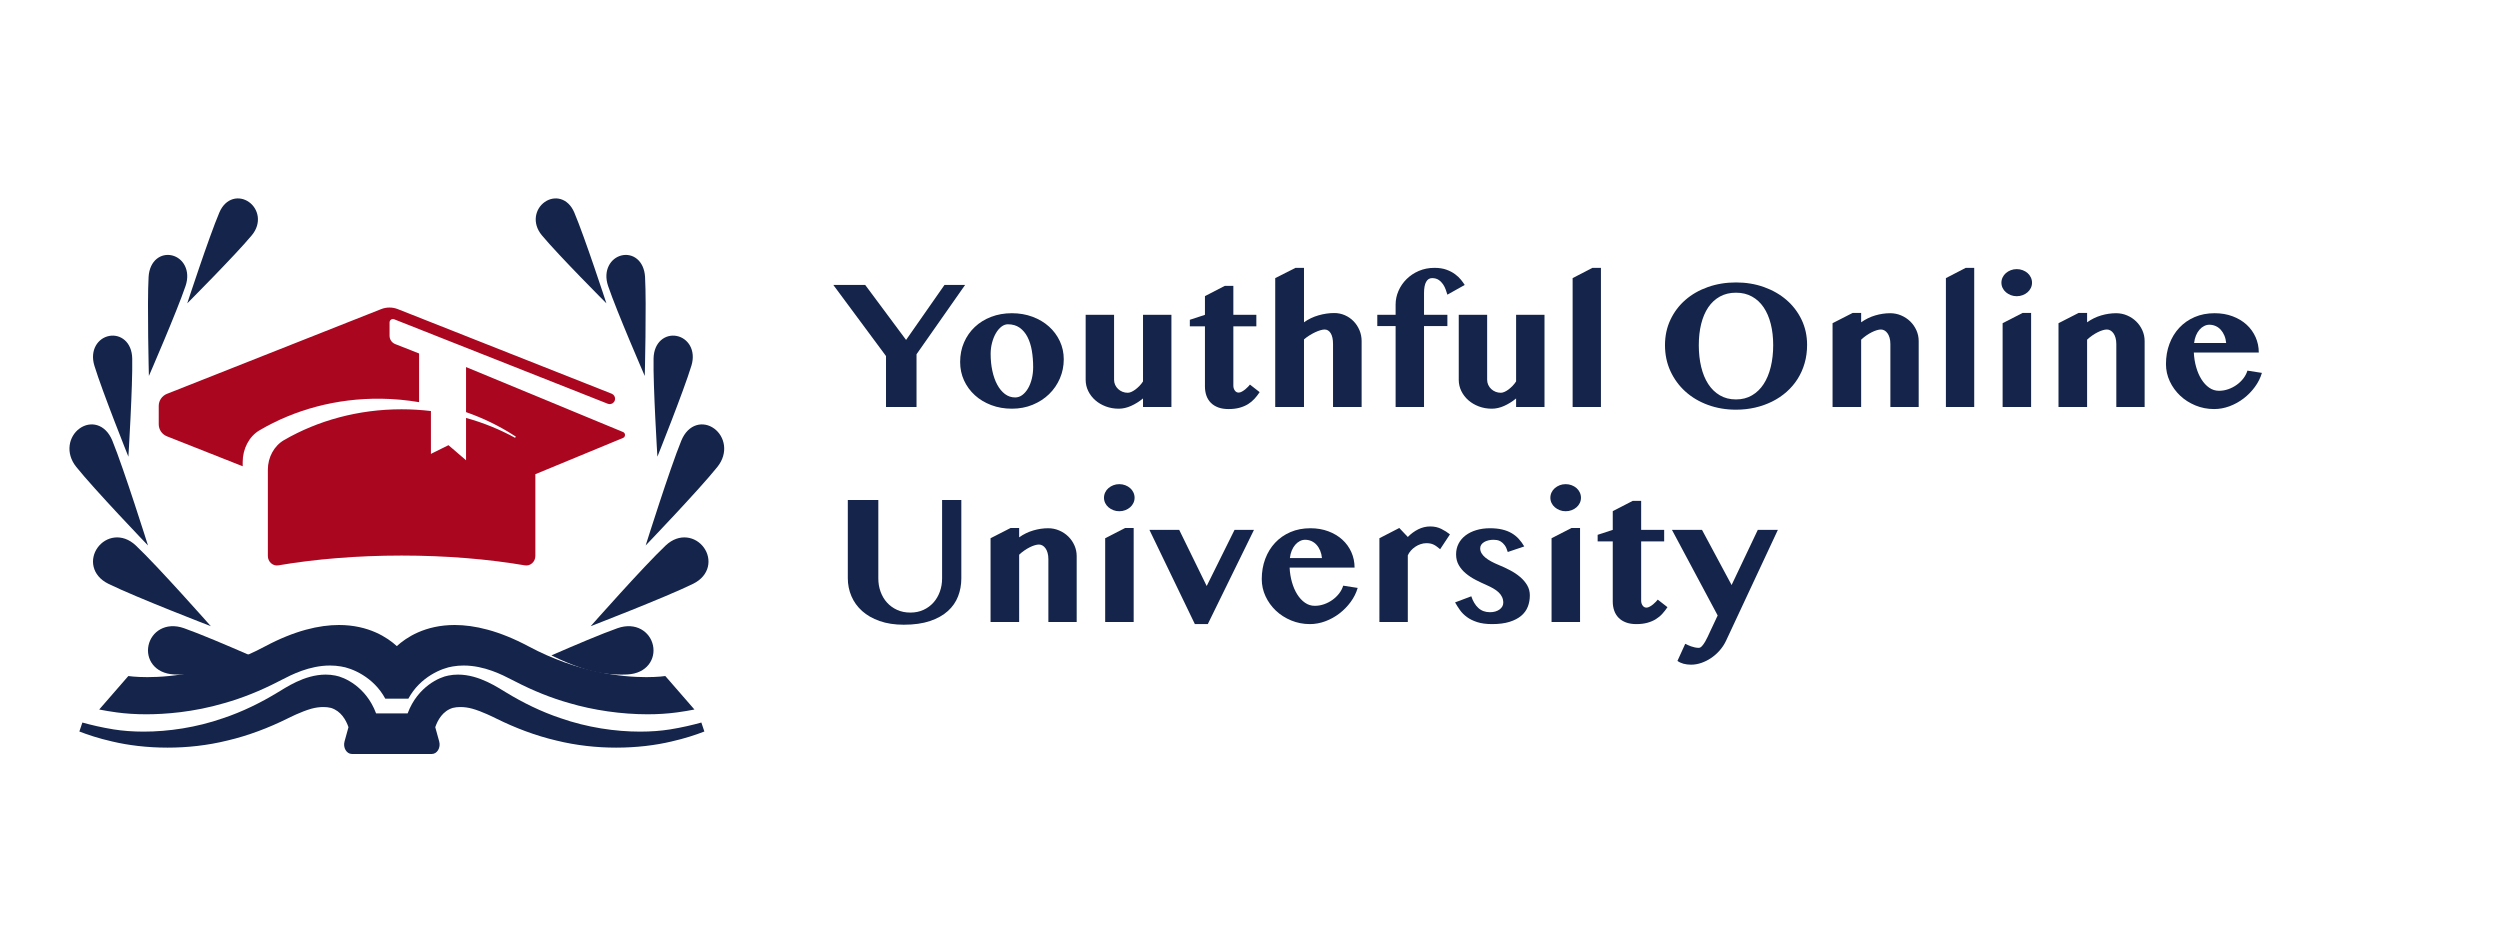<?xml version="1.0" encoding="UTF-8"?>
<svg width="252px" height="94px" viewBox="0 0 252 94" version="1.1" xmlns="http://www.w3.org/2000/svg" xmlns:xlink="http://www.w3.org/1999/xlink">
    <title>Artboard</title>
    <g id="Artboard" stroke="none" stroke-width="1" fill="none" fill-rule="evenodd">
        <g id="Group" transform="translate(7, 20)">
            <path d="M64.986,23.197 C63.918,22.417 62.387,22.68 61.675,24.42 C60.512,27.262 58.083,34.983 58.083,34.983 C58.083,34.983 63.445,29.398 65.312,27.065 C66.454,25.642 66.054,23.973 64.986,23.197 Z M62.694,16.861 C63.18,15.272 62.326,14.08 61.206,13.865 C60.086,13.65 58.915,14.451 58.88,16.128 C58.823,18.873 59.266,26.034 59.266,26.034 C59.266,26.034 61.899,19.463 62.694,16.861 Z M57.992,17.898 C57.992,17.898 58.175,10.678 58.022,7.922 C57.928,6.235 56.747,5.482 55.653,5.747 C54.559,6.012 53.761,7.247 54.295,8.823 C55.169,11.405 57.992,17.898 57.992,17.898 Z M60.102,34.985 C57.864,37.095 52.542,43.119 52.542,43.119 C52.542,43.119 60.099,40.209 62.872,38.844 C64.568,38.008 64.768,36.334 63.954,35.203 C63.141,34.068 61.47,33.691 60.102,34.985 Z M54.125,10.576 C54.125,10.576 51.937,3.887 50.888,1.419 C50.247,-0.088 48.87,-0.314 47.91,0.362 C46.95,1.035 46.592,2.483 47.619,3.717 C49.3,5.741 54.125,10.576 54.125,10.576 Z M56.25,47.983 C56.244,47.986 56.238,47.986 56.232,47.986 C54.657,48.061 53.079,47.838 51.595,47.327 C50.634,46.997 49.625,46.583 48.583,46.062 C50.911,45.048 53.694,43.865 55.254,43.319 C57.101,42.672 58.529,43.683 58.821,45.054 C59.113,46.423 58.215,47.888 56.25,47.983 L56.25,47.983 Z" id="Fill-34" fill="#14244A"></path>
            <path d="M18.381,3.717 C19.408,2.483 19.05,1.035 18.09,0.362 C17.13,-0.314 15.753,-0.088 15.112,1.419 C14.063,3.887 11.875,10.576 11.875,10.576 C11.875,10.576 16.7,5.741 18.381,3.717 Z M11.705,8.823 C12.239,7.247 11.441,6.012 10.347,5.747 C9.252,5.482 8.072,6.235 7.978,7.922 C7.825,10.678 8.008,17.898 8.008,17.898 C8.008,17.898 10.831,11.405 11.705,8.823 Z M5.942,26.034 C5.942,26.034 6.385,18.873 6.328,16.128 C6.293,14.451 5.122,13.65 4.002,13.865 C2.882,14.08 2.029,15.272 2.514,16.861 C3.309,19.463 5.942,26.034 5.942,26.034 Z M6.69,34.985 C5.321,33.691 3.651,34.068 2.837,35.203 C2.024,36.334 2.223,38.008 3.92,38.844 C6.693,40.209 14.25,43.119 14.25,43.119 C14.25,43.119 8.928,37.095 6.69,34.985 Z M7.917,34.983 C7.917,34.983 5.488,27.262 4.325,24.42 C3.613,22.68 2.082,22.417 1.014,23.197 C-0.054,23.973 -0.454,25.642 0.688,27.065 C2.555,29.398 7.917,34.983 7.917,34.983 Z M18.208,46.062 C17.167,46.583 16.157,46.997 15.197,47.327 C13.713,47.838 12.135,48.061 10.56,47.986 C10.554,47.986 10.548,47.986 10.542,47.983 C8.577,47.888 7.679,46.423 7.971,45.054 C8.263,43.683 9.69,42.672 11.537,43.319 C13.098,43.865 15.881,45.048 18.208,46.062 L18.208,46.062 Z" id="Fill-35" fill="#14244A"></path>
            <path d="M1.303,52.832 C2.164,53.071 3.263,53.333 4.453,53.524 C5.371,53.67 6.391,53.748 7.474,53.748 C9.966,53.748 12.792,53.337 15.496,52.392 C17.438,51.744 19.307,50.822 20.985,49.799 C21.744,49.362 23.652,48 25.828,48 C26.15,48 26.478,48.029 26.809,48.097 C27.639,48.239 29.89,49.175 30.91,51.909 L34.09,51.909 C35.11,49.175 37.361,48.239 38.191,48.097 C38.521,48.029 38.849,48 39.171,48 C41.348,48 43.255,49.362 44.015,49.799 C45.693,50.822 47.562,51.744 49.504,52.392 C52.207,53.337 55.034,53.748 57.526,53.748 C58.609,53.748 59.628,53.67 60.547,53.524 C61.737,53.333 62.836,53.071 63.697,52.832 L64,53.735 C63.155,54.065 62.033,54.437 60.693,54.741 C59.092,55.123 57.171,55.362 55.108,55.362 C53.17,55.362 51.108,55.149 49.07,54.644 C46.967,54.152 44.909,53.362 43.041,52.437 C42.819,52.327 41.613,51.718 40.601,51.434 C40.176,51.32 39.776,51.269 39.412,51.269 C39.13,51.269 38.87,51.298 38.639,51.356 C37.621,51.67 37.122,52.579 36.874,53.301 L37.272,54.744 C37.442,55.359 37.067,56 36.534,56 L28.466,56 C27.933,56 27.557,55.359 27.728,54.744 L28.127,53.298 C27.875,52.573 27.369,51.667 26.361,51.356 C26.13,51.298 25.87,51.269 25.588,51.269 C25.224,51.269 24.823,51.32 24.399,51.434 C23.386,51.718 22.181,52.327 21.959,52.437 C20.091,53.362 18.033,54.152 15.93,54.644 C13.892,55.149 11.829,55.362 9.891,55.362 C7.829,55.362 5.907,55.123 4.307,54.741 C2.966,54.437 1.845,54.065 1,53.735 L1.303,52.832" id="Fill-36" fill="#14244A"></path>
            <path d="M38.829,43 C40.816,43 43.289,43.559 46.292,45.16 C51.256,47.813 55.722,48.255 58.149,48.255 C59.362,48.255 60.064,48.144 60.064,48.144 L63,51.519 C62.447,51.627 61.851,51.729 61.228,51.812 C60.315,51.936 59.32,52 58.27,52 C55.642,52 52.836,51.596 50.36,50.866 C48.57,50.36 46.75,49.632 44.933,48.692 C44.839,48.648 44.726,48.59 44.596,48.521 C43.626,48.02 41.821,47.085 39.737,47.085 C39.737,47.085 39.737,47.085 39.737,47.085 C39.361,47.085 38.988,47.116 38.646,47.176 C37.579,47.331 35.355,48.211 34.163,50.426 L31.837,50.426 C30.645,48.211 28.423,47.331 27.372,47.179 C27.013,47.116 26.64,47.085 26.265,47.085 C26.264,47.085 26.264,47.085 26.263,47.085 C24.179,47.085 22.373,48.02 21.404,48.521 C21.274,48.59 21.161,48.648 21.051,48.7 C19.251,49.632 17.43,50.36 15.633,50.869 C12.469,51.804 9.589,52 7.73,52 C6.68,52 5.685,51.936 4.772,51.812 C4.149,51.729 3.553,51.627 3,51.519 L5.936,48.144 C5.936,48.144 6.639,48.255 7.851,48.255 C10.277,48.255 14.743,47.813 19.708,45.16 C22.71,43.559 25.184,43 27.171,43 C30.166,43 32.058,44.267 33,45.127 C33.942,44.267 35.835,43 38.829,43" id="Fill-37" fill="#14244A"></path>
            <path d="M31.42,20.19 C32.724,20.207 34.001,20.329 35.243,20.538 L35.243,15.631 L32.835,14.682 C32.492,14.546 32.267,14.215 32.267,13.845 L32.267,12.499 C32.267,12.26 32.509,12.096 32.732,12.183 L54.259,20.696 C54.615,20.834 55,20.574 55,20.19 C55,19.968 54.864,19.769 54.657,19.685 L33.097,11.159 C32.558,10.947 31.959,10.947 31.421,11.159 L9.826,19.701 C9.327,19.901 9,20.38 9,20.918 L9,22.763 C9,23.301 9.327,23.784 9.826,23.98 L17.463,27 L17.463,26.578 C17.463,25.226 18.113,23.99 19.158,23.375 C22.672,21.308 26.888,20.133 31.42,20.19" id="Fill-38" fill="#AB0620"></path>
            <path d="M39.977,17 L39.977,21.542 C41.691,22.139 43.308,22.926 44.798,23.884 C44.846,23.914 44.916,23.957 44.993,24.007 L44.922,24.134 C43.392,23.293 41.734,22.613 39.977,22.129 L39.977,26.395 L38.207,24.874 L36.437,25.751 L36.437,21.432 C35.471,21.319 34.485,21.256 33.481,21.256 C29.103,21.256 25.031,22.396 21.637,24.357 C20.627,24.941 20,26.095 20,27.349 L20,36.04 C20,36.63 20.503,37.084 21.06,36.987 C24.735,36.36 28.971,36 33.481,36 C37.992,36 42.228,36.36 45.903,36.987 C46.46,37.084 46.963,36.63 46.963,36.04 L46.963,27.799 L55.809,24.14 C56.064,24.034 56.064,23.657 55.809,23.55 L39.977,17 Z" id="Fill-39" fill="#AB0620"></path>
            <g id="Youthful-Online-Univ" transform="translate(77, 7)" fill="#14244A" fill-rule="nonzero">
                <polygon id="Path" points="3.214 1.724 7.333 7.266 11.203 1.724 13.281 1.724 8.386 8.709 8.386 14.025 5.31 14.025 5.31 8.89 0 1.724"></polygon>
                <path d="M18,14.197 C17.249,14.197 16.555,14.076 15.917,13.834 C15.28,13.592 14.729,13.26 14.264,12.836 C13.799,12.413 13.436,11.916 13.174,11.344 C12.913,10.773 12.782,10.154 12.782,9.489 C12.782,8.775 12.913,8.118 13.174,7.516 C13.436,6.914 13.798,6.396 14.26,5.96 C14.721,5.525 15.271,5.184 15.908,4.94 C16.545,4.695 17.24,4.572 17.991,4.572 C18.742,4.572 19.438,4.692 20.078,4.93 C20.718,5.169 21.271,5.497 21.736,5.915 C22.201,6.332 22.565,6.823 22.83,7.389 C23.095,7.954 23.227,8.564 23.227,9.217 C23.227,9.9 23.096,10.544 22.835,11.149 C22.573,11.754 22.21,12.282 21.745,12.732 C21.28,13.183 20.728,13.539 20.087,13.803 C19.447,14.066 18.751,14.197 18,14.197 Z M18.332,13.063 C18.591,13.063 18.831,12.98 19.053,12.814 C19.274,12.647 19.467,12.424 19.63,12.142 C19.793,11.861 19.919,11.536 20.009,11.167 C20.098,10.798 20.143,10.414 20.143,10.015 C20.143,9.422 20.098,8.865 20.009,8.341 C19.919,7.818 19.773,7.36 19.57,6.967 C19.367,6.574 19.104,6.262 18.78,6.033 C18.457,5.803 18.062,5.688 17.594,5.688 C17.366,5.688 17.147,5.77 16.938,5.933 C16.729,6.096 16.544,6.315 16.384,6.591 C16.224,6.866 16.096,7.183 16.001,7.543 C15.905,7.903 15.857,8.282 15.857,8.682 C15.857,9.28 15.914,9.846 16.028,10.378 C16.142,10.91 16.305,11.374 16.518,11.77 C16.73,12.167 16.989,12.481 17.293,12.714 C17.598,12.947 17.945,13.063 18.332,13.063 Z" id="Shape"></path>
                <path d="M28.298,4.735 L28.298,11.285 C28.298,11.467 28.335,11.637 28.408,11.798 C28.482,11.958 28.582,12.097 28.709,12.215 C28.835,12.333 28.981,12.425 29.147,12.492 C29.313,12.558 29.492,12.591 29.683,12.591 C29.788,12.591 29.906,12.563 30.038,12.505 C30.171,12.448 30.306,12.368 30.445,12.265 C30.583,12.162 30.72,12.041 30.856,11.902 C30.991,11.763 31.111,11.612 31.216,11.448 L31.216,4.735 L34.079,4.735 L34.079,14.025 L31.216,14.025 L31.216,13.163 C30.834,13.477 30.433,13.728 30.011,13.916 C29.589,14.103 29.175,14.197 28.769,14.197 C28.301,14.197 27.864,14.12 27.457,13.966 C27.051,13.812 26.698,13.603 26.4,13.34 C26.101,13.077 25.866,12.768 25.693,12.415 C25.521,12.061 25.435,11.684 25.435,11.285 L25.435,4.735 L28.298,4.735 Z" id="Path"></path>
                <path d="M35.935,5.897 L35.935,5.234 L37.459,4.735 L37.459,2.849 L39.463,1.814 L40.322,1.814 L40.322,4.735 L42.64,4.735 L42.64,5.897 L40.322,5.897 L40.322,11.875 C40.322,12.062 40.371,12.226 40.47,12.365 C40.568,12.504 40.698,12.573 40.858,12.573 C40.956,12.573 41.066,12.54 41.186,12.474 C41.306,12.407 41.42,12.33 41.527,12.242 C41.635,12.155 41.731,12.065 41.814,11.975 C41.897,11.884 41.957,11.814 41.994,11.766 L42.973,12.528 C42.813,12.77 42.637,12.995 42.446,13.204 C42.256,13.412 42.037,13.592 41.791,13.744 C41.544,13.895 41.261,14.014 40.941,14.102 C40.621,14.19 40.251,14.233 39.833,14.233 C39.433,14.233 39.085,14.178 38.789,14.066 C38.494,13.954 38.247,13.798 38.05,13.598 C37.853,13.399 37.705,13.16 37.607,12.882 C37.508,12.604 37.459,12.295 37.459,11.956 L37.459,5.897 L35.935,5.897 Z" id="Path"></path>
                <path d="M50.37,7.684 C50.37,7.206 50.292,6.842 50.135,6.591 C49.978,6.34 49.773,6.214 49.521,6.214 C49.41,6.214 49.27,6.238 49.101,6.287 C48.931,6.335 48.751,6.405 48.56,6.495 C48.369,6.586 48.177,6.692 47.983,6.813 C47.789,6.934 47.609,7.067 47.443,7.212 L47.443,14.025 L44.543,14.025 L44.543,1.034 L46.584,0 L47.443,0 L47.443,5.488 C47.88,5.174 48.368,4.94 48.907,4.785 C49.445,4.631 49.973,4.554 50.491,4.554 C50.872,4.554 51.231,4.628 51.566,4.776 C51.902,4.924 52.194,5.127 52.444,5.384 C52.693,5.641 52.89,5.942 53.035,6.287 C53.18,6.631 53.252,6.997 53.252,7.384 L53.252,14.025 L50.37,14.025 L50.37,7.684 Z" id="Path"></path>
                <path d="M61.896,2.703 C61.853,2.564 61.799,2.399 61.735,2.209 C61.67,2.018 61.579,1.836 61.462,1.66 C61.345,1.485 61.198,1.337 61.019,1.216 C60.84,1.095 60.619,1.034 60.354,1.034 C60.095,1.034 59.895,1.16 59.754,1.411 C59.612,1.662 59.541,2.041 59.541,2.549 L59.541,4.735 L61.896,4.735 L61.896,5.869 L59.541,5.869 L59.541,14.025 L56.678,14.025 L56.678,5.869 L54.831,5.869 L54.831,4.735 L56.678,4.735 L56.678,3.701 C56.678,3.223 56.775,2.762 56.969,2.318 C57.163,1.873 57.434,1.479 57.782,1.134 C58.13,0.789 58.542,0.514 59.019,0.308 C59.497,0.103 60.022,0 60.594,0 C61.062,0 61.465,0.062 61.804,0.186 C62.143,0.31 62.432,0.461 62.672,0.64 C62.912,0.818 63.111,1.005 63.268,1.202 C63.425,1.399 63.55,1.572 63.642,1.724 L61.896,2.703 Z" id="Path"></path>
                <path d="M65.905,4.735 L65.905,11.285 C65.905,11.467 65.942,11.637 66.015,11.798 C66.089,11.958 66.189,12.097 66.316,12.215 C66.442,12.333 66.588,12.425 66.754,12.492 C66.92,12.558 67.099,12.591 67.29,12.591 C67.395,12.591 67.513,12.563 67.645,12.505 C67.778,12.448 67.913,12.368 68.052,12.265 C68.19,12.162 68.327,12.041 68.463,11.902 C68.598,11.763 68.718,11.612 68.823,11.448 L68.823,4.735 L71.686,4.735 L71.686,14.025 L68.823,14.025 L68.823,13.163 C68.441,13.477 68.04,13.728 67.618,13.916 C67.196,14.103 66.782,14.197 66.376,14.197 C65.908,14.197 65.47,14.12 65.064,13.966 C64.658,13.812 64.305,13.603 64.007,13.34 C63.708,13.077 63.473,12.768 63.3,12.415 C63.128,12.061 63.042,11.684 63.042,11.285 L63.042,4.735 L65.905,4.735 Z" id="Path"></path>
                <polygon id="Path" points="77.375 14.025 74.521 14.025 74.521 1.034 76.516 0 77.375 0"></polygon>
                <path d="M90.988,14.297 C89.978,14.297 89.036,14.137 88.162,13.816 C87.288,13.496 86.531,13.047 85.89,12.469 C85.25,11.891 84.747,11.205 84.38,10.41 C84.014,9.614 83.831,8.742 83.831,7.793 C83.831,6.861 84.014,6.007 84.38,5.23 C84.747,4.453 85.25,3.786 85.89,3.23 C86.531,2.673 87.288,2.241 88.162,1.932 C89.036,1.624 89.978,1.47 90.988,1.47 C91.998,1.47 92.938,1.625 93.81,1.937 C94.681,2.248 95.438,2.682 96.082,3.239 C96.725,3.795 97.231,4.459 97.601,5.23 C97.97,6.001 98.155,6.846 98.155,7.765 C98.155,8.419 98.072,9.034 97.906,9.611 C97.739,10.189 97.502,10.72 97.194,11.204 C96.887,11.687 96.517,12.12 96.086,12.501 C95.655,12.882 95.173,13.205 94.641,13.471 C94.108,13.738 93.534,13.942 92.918,14.084 C92.303,14.226 91.659,14.297 90.988,14.297 Z M90.988,13.263 C91.598,13.263 92.136,13.125 92.604,12.85 C93.072,12.575 93.463,12.195 93.777,11.712 C94.091,11.228 94.33,10.652 94.493,9.983 C94.656,9.315 94.738,8.585 94.738,7.793 C94.738,7.012 94.656,6.299 94.493,5.652 C94.33,5.005 94.091,4.448 93.777,3.982 C93.463,3.517 93.072,3.154 92.604,2.894 C92.136,2.634 91.598,2.504 90.988,2.504 C90.372,2.504 89.831,2.634 89.363,2.894 C88.895,3.154 88.504,3.517 88.19,3.982 C87.876,4.448 87.639,5.005 87.479,5.652 C87.319,6.299 87.239,7.012 87.239,7.793 C87.239,8.585 87.319,9.315 87.479,9.983 C87.639,10.652 87.876,11.228 88.19,11.712 C88.504,12.195 88.895,12.575 89.363,12.85 C89.831,13.125 90.372,13.263 90.988,13.263 Z" id="Shape"></path>
                <path d="M106.55,7.684 C106.55,7.448 106.524,7.238 106.472,7.053 C106.419,6.869 106.348,6.715 106.259,6.591 C106.17,6.467 106.068,6.373 105.954,6.309 C105.84,6.246 105.722,6.214 105.599,6.214 C105.476,6.214 105.334,6.238 105.174,6.287 C105.014,6.335 104.846,6.403 104.671,6.491 C104.495,6.578 104.315,6.686 104.13,6.813 C103.946,6.94 103.77,7.082 103.604,7.239 L103.604,14.025 L100.722,14.025 L100.722,5.579 L102.745,4.545 L103.604,4.545 L103.604,5.488 C104.047,5.174 104.521,4.943 105.026,4.794 C105.531,4.646 106.033,4.572 106.532,4.572 C106.919,4.572 107.287,4.646 107.635,4.794 C107.983,4.943 108.288,5.144 108.55,5.398 C108.811,5.652 109.019,5.95 109.173,6.291 C109.327,6.633 109.404,6.997 109.404,7.384 L109.404,14.025 L106.55,14.025 L106.55,7.684 Z" id="Path"></path>
                <polygon id="Path" points="115.001 14.025 112.147 14.025 112.147 1.034 114.142 0 115.001 0"></polygon>
                <path d="M117.864,5.579 L119.877,4.545 L120.736,4.545 L120.736,14.025 L117.864,14.025 L117.864,5.579 Z M117.743,1.497 C117.743,1.309 117.783,1.131 117.864,0.962 C117.944,0.792 118.054,0.647 118.196,0.526 C118.338,0.405 118.501,0.308 118.685,0.236 C118.87,0.163 119.07,0.127 119.286,0.127 C119.501,0.127 119.703,0.163 119.891,0.236 C120.079,0.308 120.242,0.405 120.38,0.526 C120.519,0.647 120.628,0.792 120.708,0.962 C120.788,1.131 120.828,1.309 120.828,1.497 C120.828,1.684 120.788,1.861 120.708,2.028 C120.628,2.194 120.519,2.337 120.38,2.458 C120.242,2.579 120.079,2.676 119.891,2.749 C119.703,2.821 119.501,2.858 119.286,2.858 C119.07,2.858 118.87,2.821 118.685,2.749 C118.501,2.676 118.338,2.579 118.196,2.458 C118.054,2.337 117.944,2.194 117.864,2.028 C117.783,1.861 117.743,1.684 117.743,1.497 Z" id="Shape"></path>
                <path d="M129.325,7.684 C129.325,7.448 129.299,7.238 129.246,7.053 C129.194,6.869 129.123,6.715 129.034,6.591 C128.945,6.467 128.843,6.373 128.729,6.309 C128.615,6.246 128.497,6.214 128.374,6.214 C128.25,6.214 128.109,6.238 127.949,6.287 C127.789,6.335 127.621,6.403 127.445,6.491 C127.27,6.578 127.09,6.686 126.905,6.813 C126.72,6.94 126.545,7.082 126.379,7.239 L126.379,14.025 L123.497,14.025 L123.497,5.579 L125.52,4.545 L126.379,4.545 L126.379,5.488 C126.822,5.174 127.296,4.943 127.801,4.794 C128.306,4.646 128.808,4.572 129.306,4.572 C129.694,4.572 130.062,4.646 130.41,4.794 C130.758,4.943 131.063,5.144 131.324,5.398 C131.586,5.652 131.794,5.95 131.948,6.291 C132.102,6.633 132.179,6.997 132.179,7.384 L132.179,14.025 L129.325,14.025 L129.325,7.684 Z" id="Path"></path>
                <path d="M139.188,14.233 C138.517,14.233 137.886,14.111 137.295,13.866 C136.704,13.621 136.19,13.292 135.753,12.877 C135.316,12.463 134.969,11.982 134.714,11.435 C134.458,10.888 134.33,10.308 134.33,9.698 C134.33,8.966 134.447,8.287 134.681,7.661 C134.915,7.035 135.248,6.492 135.679,6.033 C136.11,5.573 136.625,5.215 137.226,4.958 C137.826,4.701 138.496,4.572 139.234,4.572 C139.893,4.572 140.497,4.675 141.045,4.881 C141.593,5.086 142.062,5.367 142.453,5.724 C142.844,6.081 143.147,6.501 143.363,6.985 C143.578,7.469 143.686,7.986 143.686,8.536 L137.138,8.536 C137.163,9.05 137.241,9.54 137.374,10.006 C137.506,10.472 137.683,10.881 137.905,11.235 C138.126,11.589 138.386,11.87 138.685,12.079 C138.984,12.288 139.315,12.392 139.678,12.392 C139.992,12.392 140.301,12.339 140.606,12.233 C140.911,12.127 141.192,11.982 141.451,11.798 C141.71,11.613 141.934,11.399 142.125,11.154 C142.316,10.909 142.455,10.644 142.541,10.36 L144,10.587 C143.852,11.089 143.617,11.56 143.293,12.002 C142.97,12.443 142.592,12.83 142.158,13.163 C141.723,13.496 141.251,13.757 140.74,13.948 C140.229,14.138 139.712,14.233 139.188,14.233 Z M140.398,7.575 C140.374,7.303 140.313,7.053 140.218,6.826 C140.123,6.6 140.001,6.405 139.853,6.241 C139.705,6.078 139.533,5.953 139.336,5.865 C139.139,5.777 138.927,5.733 138.699,5.733 C138.52,5.733 138.345,5.777 138.172,5.865 C138,5.953 137.845,6.077 137.706,6.237 C137.567,6.397 137.45,6.591 137.355,6.817 C137.26,7.044 137.197,7.297 137.166,7.575 L140.398,7.575 Z" id="Shape"></path>
                <path d="M1.459,23.399 L4.535,23.399 L4.535,31.309 C4.535,31.781 4.61,32.226 4.761,32.643 C4.912,33.06 5.127,33.425 5.407,33.736 C5.688,34.047 6.026,34.294 6.423,34.475 C6.82,34.657 7.268,34.748 7.767,34.748 C8.253,34.748 8.694,34.657 9.088,34.475 C9.482,34.294 9.817,34.047 10.094,33.736 C10.371,33.425 10.585,33.06 10.736,32.643 C10.887,32.226 10.963,31.781 10.963,31.309 L10.963,23.399 L12.902,23.399 L12.902,31.309 C12.902,31.944 12.793,32.545 12.574,33.11 C12.356,33.676 12.012,34.17 11.544,34.593 C11.076,35.017 10.476,35.352 9.743,35.6 C9.011,35.848 8.13,35.972 7.102,35.972 C6.185,35.972 5.374,35.848 4.669,35.6 C3.964,35.352 3.374,35.015 2.9,34.589 C2.426,34.162 2.067,33.665 1.824,33.096 C1.581,32.528 1.459,31.923 1.459,31.282 L1.459,23.399 Z" id="Path"></path>
                <path d="M21.676,29.359 C21.676,29.123 21.65,28.913 21.597,28.728 C21.545,28.544 21.474,28.39 21.385,28.266 C21.296,28.142 21.194,28.048 21.08,27.985 C20.966,27.921 20.848,27.889 20.724,27.889 C20.601,27.889 20.46,27.914 20.3,27.962 C20.14,28.01 19.972,28.078 19.796,28.166 C19.621,28.254 19.441,28.361 19.256,28.488 C19.071,28.615 18.896,28.757 18.73,28.914 L18.73,35.7 L15.848,35.7 L15.848,27.254 L17.871,26.22 L18.73,26.22 L18.73,27.164 C19.173,26.849 19.647,26.618 20.152,26.47 C20.657,26.321 21.159,26.247 21.657,26.247 C22.045,26.247 22.413,26.321 22.761,26.47 C23.109,26.618 23.414,26.819 23.675,27.073 C23.937,27.327 24.145,27.625 24.299,27.966 C24.453,28.308 24.53,28.673 24.53,29.06 L24.53,35.7 L21.676,35.7 L21.676,29.359 Z" id="Path"></path>
                <path d="M27.402,27.254 L29.415,26.22 L30.274,26.22 L30.274,35.7 L27.402,35.7 L27.402,27.254 Z M27.282,23.172 C27.282,22.985 27.322,22.806 27.402,22.637 C27.482,22.467 27.593,22.322 27.734,22.201 C27.876,22.08 28.039,21.984 28.224,21.911 C28.408,21.839 28.609,21.802 28.824,21.802 C29.04,21.802 29.241,21.839 29.429,21.911 C29.617,21.984 29.78,22.08 29.918,22.201 C30.057,22.322 30.166,22.467 30.246,22.637 C30.326,22.806 30.366,22.985 30.366,23.172 C30.366,23.36 30.326,23.536 30.246,23.703 C30.166,23.869 30.057,24.013 29.918,24.134 C29.78,24.255 29.617,24.351 29.429,24.424 C29.241,24.497 29.04,24.533 28.824,24.533 C28.609,24.533 28.408,24.497 28.224,24.424 C28.039,24.351 27.876,24.255 27.734,24.134 C27.593,24.013 27.482,23.869 27.402,23.703 C27.322,23.536 27.282,23.36 27.282,23.172 Z" id="Shape"></path>
                <polygon id="Path" points="34.864 26.411 37.635 32.071 40.442 26.411 42.4 26.411 37.746 35.909 36.443 35.909 31.862 26.411"></polygon>
                <path d="M48.043,35.909 C47.372,35.909 46.741,35.786 46.15,35.541 C45.559,35.296 45.045,34.967 44.607,34.552 C44.17,34.138 43.824,33.657 43.568,33.11 C43.313,32.563 43.185,31.984 43.185,31.373 C43.185,30.641 43.302,29.962 43.536,29.336 C43.77,28.71 44.103,28.168 44.534,27.708 C44.965,27.248 45.48,26.89 46.081,26.633 C46.681,26.376 47.35,26.247 48.089,26.247 C48.748,26.247 49.351,26.35 49.899,26.556 C50.447,26.761 50.917,27.043 51.308,27.399 C51.699,27.756 52.002,28.177 52.218,28.66 C52.433,29.144 52.541,29.661 52.541,30.212 L45.993,30.212 C46.017,30.726 46.096,31.216 46.228,31.681 C46.361,32.147 46.538,32.557 46.759,32.91 C46.981,33.264 47.241,33.546 47.54,33.754 C47.838,33.963 48.169,34.067 48.533,34.067 C48.847,34.067 49.156,34.014 49.461,33.908 C49.766,33.803 50.047,33.657 50.306,33.473 C50.564,33.288 50.789,33.074 50.98,32.829 C51.171,32.584 51.309,32.319 51.396,32.035 L52.855,32.262 C52.707,32.764 52.472,33.236 52.148,33.677 C51.825,34.119 51.446,34.506 51.012,34.838 C50.578,35.171 50.106,35.432 49.595,35.623 C49.084,35.813 48.566,35.909 48.043,35.909 Z M49.253,29.25 C49.228,28.978 49.168,28.728 49.073,28.502 C48.977,28.275 48.856,28.08 48.708,27.917 C48.56,27.753 48.388,27.628 48.191,27.54 C47.994,27.452 47.781,27.409 47.554,27.409 C47.375,27.409 47.2,27.452 47.027,27.54 C46.855,27.628 46.699,27.752 46.561,27.912 C46.422,28.072 46.305,28.266 46.21,28.493 C46.114,28.719 46.051,28.972 46.021,29.25 L49.253,29.25 Z" id="Shape"></path>
                <path d="M61.167,28.361 C61.037,28.252 60.919,28.158 60.811,28.08 C60.703,28.001 60.597,27.938 60.493,27.889 C60.388,27.841 60.279,27.806 60.165,27.785 C60.051,27.764 59.923,27.753 59.781,27.753 C59.584,27.753 59.39,27.785 59.2,27.849 C59.009,27.912 58.83,28 58.664,28.112 C58.498,28.223 58.348,28.353 58.216,28.502 C58.084,28.65 57.981,28.809 57.907,28.978 L57.907,35.7 L55.044,35.7 L55.044,27.254 L57.048,26.22 L57.907,27.127 C58.221,26.807 58.57,26.55 58.955,26.356 C59.34,26.163 59.744,26.066 60.169,26.066 C60.582,26.066 60.954,26.149 61.287,26.315 C61.619,26.482 61.909,26.665 62.155,26.864 L61.167,28.361 Z" id="Path"></path>
                <path d="M64.307,33.106 C64.473,33.614 64.712,34.008 65.023,34.289 C65.334,34.571 65.723,34.711 66.191,34.711 C66.388,34.711 66.568,34.687 66.731,34.639 C66.894,34.59 67.036,34.522 67.156,34.435 C67.276,34.347 67.368,34.246 67.433,34.131 C67.498,34.016 67.53,33.892 67.53,33.759 C67.53,33.541 67.488,33.346 67.405,33.174 C67.322,33.001 67.207,32.845 67.059,32.706 C66.911,32.567 66.736,32.439 66.533,32.321 C66.329,32.203 66.111,32.093 65.877,31.99 C65.501,31.826 65.129,31.65 64.759,31.459 C64.39,31.269 64.057,31.051 63.762,30.806 C63.466,30.561 63.228,30.281 63.046,29.967 C62.865,29.652 62.774,29.289 62.774,28.878 C62.774,28.485 62.857,28.127 63.023,27.803 C63.189,27.48 63.423,27.203 63.725,26.973 C64.027,26.743 64.387,26.565 64.806,26.438 C65.224,26.311 65.686,26.247 66.191,26.247 C66.653,26.247 67.062,26.29 67.419,26.374 C67.776,26.459 68.09,26.58 68.361,26.737 C68.632,26.894 68.872,27.086 69.082,27.313 C69.291,27.54 69.479,27.796 69.645,28.08 L67.983,28.642 C67.896,28.346 67.792,28.116 67.669,27.953 C67.545,27.79 67.416,27.667 67.281,27.585 C67.145,27.504 67.013,27.454 66.884,27.436 C66.754,27.418 66.64,27.409 66.542,27.409 C66.363,27.409 66.194,27.428 66.034,27.467 C65.874,27.507 65.732,27.563 65.609,27.635 C65.486,27.708 65.387,27.797 65.313,27.903 C65.24,28.009 65.203,28.131 65.203,28.27 C65.203,28.446 65.249,28.612 65.341,28.769 C65.434,28.927 65.563,29.073 65.729,29.209 C65.895,29.345 66.091,29.474 66.316,29.595 C66.54,29.716 66.785,29.831 67.05,29.94 C67.45,30.103 67.839,30.284 68.218,30.484 C68.597,30.683 68.934,30.909 69.229,31.16 C69.525,31.411 69.762,31.689 69.94,31.994 C70.119,32.3 70.208,32.64 70.208,33.015 C70.208,33.42 70.141,33.798 70.005,34.149 C69.87,34.5 69.65,34.805 69.345,35.065 C69.04,35.325 68.646,35.531 68.163,35.682 C67.679,35.833 67.093,35.909 66.403,35.909 C65.812,35.909 65.312,35.842 64.903,35.709 C64.493,35.576 64.147,35.405 63.864,35.197 C63.58,34.988 63.346,34.754 63.162,34.493 C62.977,34.233 62.814,33.976 62.672,33.722 L64.307,33.106 Z" id="Path"></path>
                <path d="M72.397,27.254 L74.41,26.22 L75.269,26.22 L75.269,35.7 L72.397,35.7 L72.397,27.254 Z M72.277,23.172 C72.277,22.985 72.317,22.806 72.397,22.637 C72.477,22.467 72.588,22.322 72.73,22.201 C72.871,22.08 73.034,21.984 73.219,21.911 C73.404,21.839 73.604,21.802 73.819,21.802 C74.035,21.802 74.237,21.839 74.424,21.911 C74.612,21.984 74.775,22.08 74.914,22.201 C75.052,22.322 75.162,22.467 75.242,22.637 C75.322,22.806 75.362,22.985 75.362,23.172 C75.362,23.36 75.322,23.536 75.242,23.703 C75.162,23.869 75.052,24.013 74.914,24.134 C74.775,24.255 74.612,24.351 74.424,24.424 C74.237,24.497 74.035,24.533 73.819,24.533 C73.604,24.533 73.404,24.497 73.219,24.424 C73.034,24.351 72.871,24.255 72.73,24.134 C72.588,24.013 72.477,23.869 72.397,23.703 C72.317,23.536 72.277,23.36 72.277,23.172 Z" id="Shape"></path>
                <path d="M77.043,27.572 L77.043,26.91 L78.566,26.411 L78.566,24.524 L80.571,23.49 L81.429,23.49 L81.429,26.411 L83.748,26.411 L83.748,27.572 L81.429,27.572 L81.429,33.55 C81.429,33.738 81.479,33.901 81.577,34.04 C81.676,34.179 81.805,34.249 81.965,34.249 C82.064,34.249 82.173,34.215 82.293,34.149 C82.413,34.082 82.527,34.005 82.635,33.917 C82.742,33.83 82.838,33.741 82.921,33.65 C83.004,33.559 83.064,33.49 83.101,33.441 L84.08,34.203 C83.92,34.445 83.744,34.67 83.554,34.879 C83.363,35.088 83.144,35.268 82.898,35.419 C82.652,35.57 82.368,35.689 82.048,35.777 C81.728,35.865 81.359,35.909 80.94,35.909 C80.54,35.909 80.192,35.853 79.896,35.741 C79.601,35.629 79.355,35.473 79.158,35.274 C78.96,35.074 78.813,34.835 78.714,34.557 C78.616,34.279 78.566,33.97 78.566,33.632 L78.566,27.572 L77.043,27.572 Z" id="Path"></path>
                <path d="M85.872,37.895 C85.933,37.926 86.015,37.965 86.116,38.013 C86.218,38.062 86.329,38.107 86.449,38.149 C86.569,38.192 86.697,38.228 86.832,38.258 C86.968,38.288 87.103,38.304 87.239,38.304 C87.349,38.304 87.46,38.24 87.571,38.113 C87.682,37.986 87.787,37.838 87.885,37.669 C87.984,37.499 88.071,37.33 88.148,37.161 C88.225,36.991 88.282,36.867 88.319,36.789 L89.141,35.038 L84.533,26.411 L87.562,26.411 L90.545,31.972 L93.186,26.411 L95.209,26.411 L89.982,37.596 C89.809,37.959 89.591,38.288 89.326,38.585 C89.061,38.881 88.772,39.134 88.458,39.342 C88.144,39.551 87.816,39.713 87.474,39.828 C87.132,39.943 86.795,40 86.463,40 C86.186,40 85.93,39.968 85.696,39.905 C85.462,39.841 85.259,39.746 85.087,39.619 L85.872,37.895 Z" id="Path"></path>
            </g>
        </g>
    </g>
</svg>